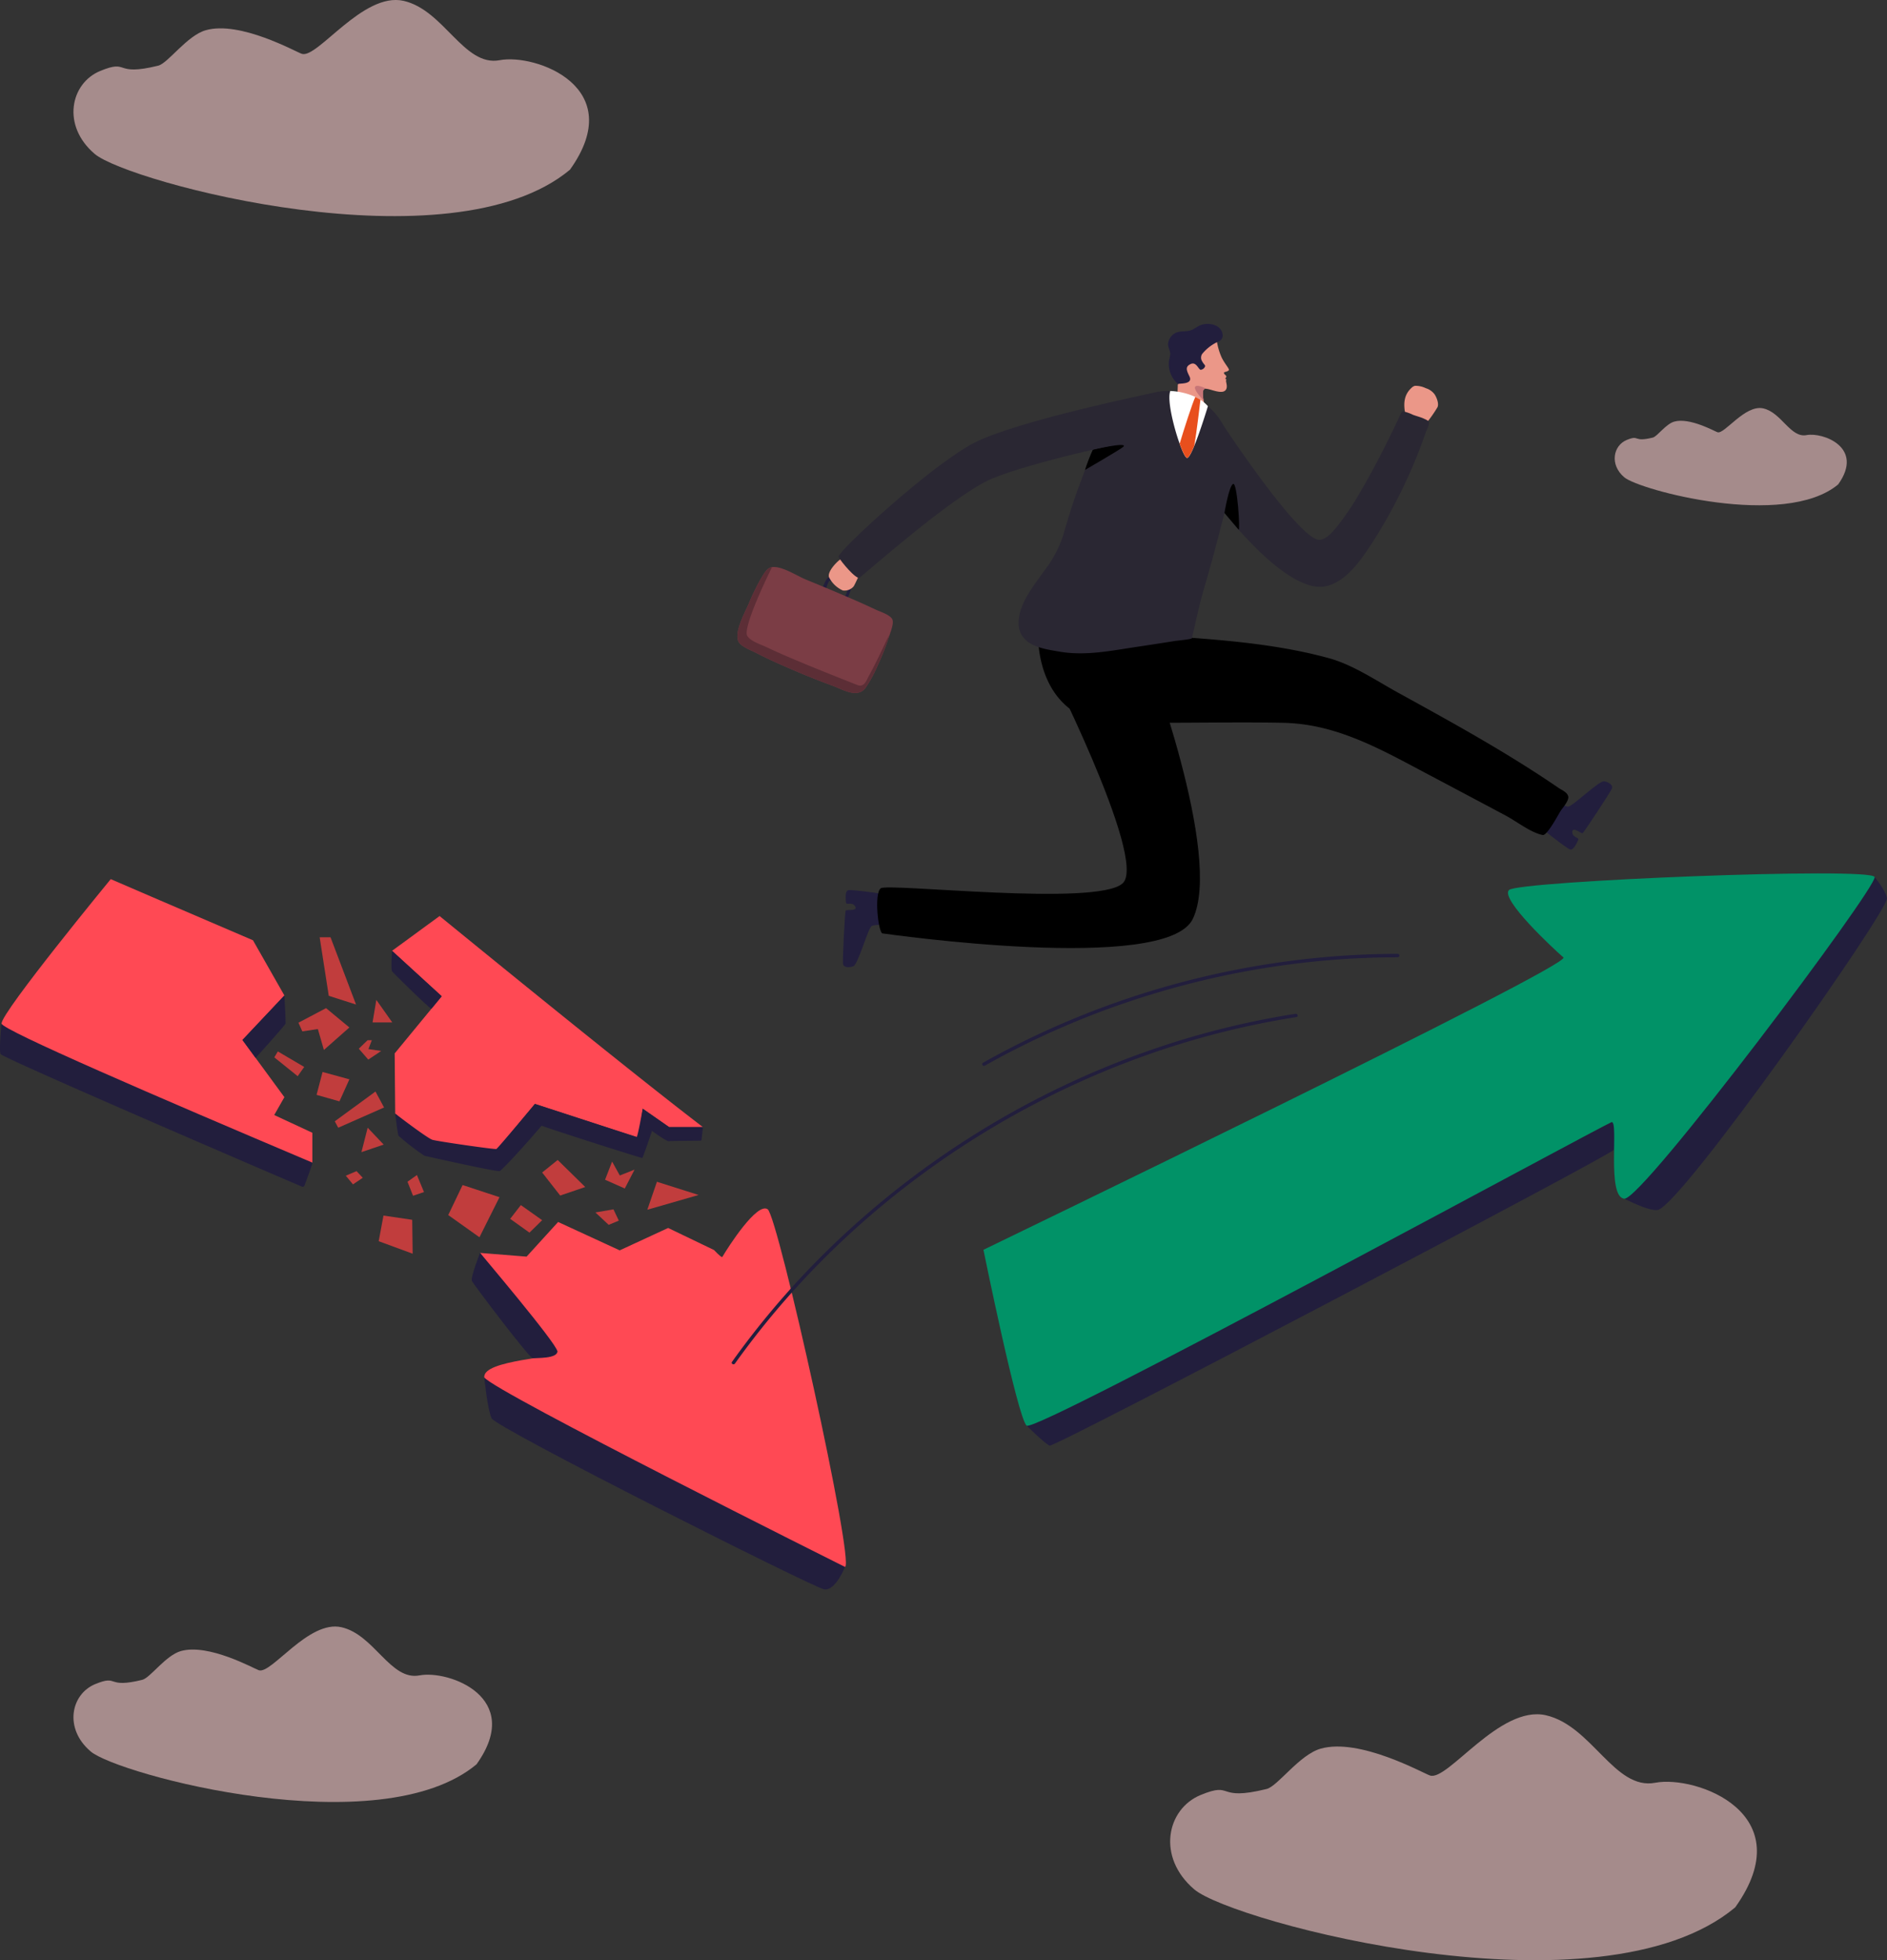 <?xml version="1.0" encoding="UTF-8"?> <svg xmlns="http://www.w3.org/2000/svg" xmlns:xlink="http://www.w3.org/1999/xlink" width="419.859" height="436.03" viewBox="0 0 419.859 436.03"><rect x="0" y="0" width="419.859" height="436.03" fill="#333333" stroke="none"/><defs><clipPath id="clip-path"><rect id="Rectangle_266" data-name="Rectangle 266" width="419.859" height="296.702" fill="none"></rect></clipPath><clipPath id="clip-path-2"><rect id="Rectangle_265" data-name="Rectangle 265" width="419.857" height="296.702" fill="none"></rect></clipPath></defs><g id="thank-you-popup-img" transform="translate(-603 -69.241)"><g id="Group_587" data-name="Group 587" transform="translate(603 141.288)"><g id="Group_586" data-name="Group 586" clip-path="url(#clip-path)"><g id="Group_585" data-name="Group 585"><g id="Group_584" data-name="Group 584" clip-path="url(#clip-path-2)"><path id="Path_1174" data-name="Path 1174" d="M931.846,48.971a29.427,29.427,0,0,0,2.38-3.418c.363-.807-.19-2.155-.619-2.828a3.8,3.8,0,0,0-1.985-1.4,5.216,5.216,0,0,0-2.421-.53,1.732,1.732,0,0,0-.746.447c-1.681,1.521-1.816,3.458-1.437,5.586.22,1.234,4.187,1.755,4.828,2.14" transform="translate(-614.382 -27.022)" fill="#eb9788"></path><path id="Path_1175" data-name="Path 1175" d="M1017.113,305.313s3.1,2.067,4.061,2.121,6.947-5.883,8.1-5.646,1.939.916,1.7,1.588-6.261,9.829-6.544,9.959-2.292-1.6-2.282-.256,1.65,1.1,1.3,1.811-1,2.252-1.789,2.056-7.342-5.444-7.43-5.615,2.878-6.017,2.878-6.017" transform="translate(-672.31 -200.043)" fill="#221e3d"></path><path id="Path_1176" data-name="Path 1176" d="M567.314,381.345s-3.72-.213-4.576.227-3.01,8.591-4.127,8.972-2.136.192-2.272-.507.421-11.646.6-11.9,2.787.219,2.1-.935-1.979-.112-2.039-.9-.274-2.45.5-2.679,9.088.977,9.25,1.08.566,6.646.566,6.646" transform="translate(-368.769 -247.644)" fill="#221e3d"></path><path id="Path_1177" data-name="Path 1177" d="M615.68,216.492s23.6,46.141,17.869,51.382-52.3-.149-53.834,1.108-.507,9.941.4,10.032,63.105,9.086,69.038-3.222c6.807-14.12-10.435-59.413-10.435-59.413Z" transform="translate(-383.757 -143.432)"></path><path id="Path_1178" data-name="Path 1178" d="M750.107,224.161a41.678,41.678,0,0,0-10.468-1.6c-3.911-.079-7.823-.081-11.735-.073-7.81.016-15.626.151-23.436-.032-2.543-.06-5.574.27-7.992-.636-12.511-4.685-11.344-19.93-11.344-19.93,8.342.181,16.686.6,25.01,1.152,13.152.869,26.834,1.639,39.605,5.125,5.393,1.472,10.45,4.926,15.344,7.624,6.946,3.829,13.9,7.648,20.726,11.687,3.416,2.021,6.8,4.1,10.133,6.255q2.491,1.613,4.939,3.291c.714.49,2.035,1,2.19,1.964.152.945-1.25,2.47-1.73,3.219-.437.681-2.984,5.5-3.946,5.315-2.666-.511-5.8-3.023-8.161-4.28q-8.48-4.518-16.972-9.012c-7.31-3.85-14.4-7.9-22.164-10.073" transform="translate(-454.138 -133.829)"></path><path id="Path_1179" data-name="Path 1179" d="M803.77,60.543s17.369,26.427,21.774,25.812c1.683-.235,3.1-2.128,4.078-3.345a60.64,60.64,0,0,0,4.849-7.273c2.939-4.988,5.57-10.163,8.061-15.387q.43-.9.851-1.809c.277-.6.243-.751.812-.7a8.83,8.83,0,0,1,2,.715c.846.316,1.732.515,2.549.91.288.14.9.382,1.005.733.157.524-.52,1.736-.7,2.252A115.7,115.7,0,0,1,837.3,86.77c-2.409,3.7-5.873,9-10.572,9.935-9.23,1.851-24.454-18.852-24.454-18.852Z" transform="translate(-531.81 -38.335)" fill="#2a2733"></path><path id="Path_1180" data-name="Path 1180" d="M710.833,99.236c.84-3.551,1.635-7.42,2.663-10.926q1.958-6.679,3.671-13.421c1.013-3.967,2.152-7.908,2.4-12.017q.023-.376.036-.752c.147-4.281-.323-8.651-3-12.165a14.453,14.453,0,0,0-1.678-1.848,13.925,13.925,0,0,0-10.651-3.82,13.438,13.438,0,0,0-2.286.423c-4.5,1.212-8.342,4.583-10.988,8.5-2.41,3.565-3.519,7.609-5.046,11.57-1.483,3.846-2.641,7.729-3.8,11.682a25.688,25.688,0,0,1-4.173,7.766c-2.378,3.4-5.775,7.408-5.715,11.8a5.055,5.055,0,0,0,2.624,4.368c1.9,1.122,4.369,1.463,6.51,1.831,5.767.99,11.458-.218,17.151-1.064q4.283-.637,8.558-1.322c.275-.044,3.66-.361,3.716-.6" transform="translate(-445.633 -29.319)" fill="#2a2733"></path><path id="Path_1181" data-name="Path 1181" d="M781.823,4.07a5.807,5.807,0,0,1,.593-.275,1.557,1.557,0,0,0,.413-.391,1.442,1.442,0,0,0,.241-.968c-.205-2.315-3.226-2.873-5-2.123-.615.26-1.144.687-1.745.977-1.181.57-2.433.156-3.595.66a3.012,3.012,0,0,0-1.774,2.29c-.156.943.526,1.683.449,2.592A9.229,9.229,0,0,1,771.169,8a5.857,5.857,0,0,0,2,5.392c2.822,2.75,7.434-3.249,7.6-4.591s1.047-4.726,1.047-4.727" transform="translate(-511.033 0)" fill="#221e3d"></path><path id="Path_1182" data-name="Path 1182" d="M777.4,26.787a2,2,0,0,1-.2-1.1c.015-.738-.012-1.476-.007-2.214,0-.48.009-.962.038-1.442.008-.136-.025-.534.091-.639.241-.218,3.436.149,2.5-1.742-.686-1.387-.946-2.143.3-2.725s1.742,1.3,2.226,1.29a1.17,1.17,0,0,0,.961-.754c.057-.23-.142-.39-.268-.555a4.063,4.063,0,0,1-.4-.608,1.511,1.511,0,0,1,.014-1.6,9.824,9.824,0,0,1,3.313-2.627,14.347,14.347,0,0,0,1.019,3.376c.72,1.5,1.859,2.64,1.6,2.877-.521.475-1.122.269-1.068.629s.62.488.5.853-.3.343-.3.343.427.125.279.382.4,1.316-.008,2.043c-.711,1.273-3.233-.032-4.413-.137a.656.656,0,0,0-.5.1c-.372.331-.273,1.4-.112,2.459.051.336.243.767.083,1.1a1.975,1.975,0,0,1-.961.709,6.332,6.332,0,0,1-4.006.425,1.033,1.033,0,0,1-.688-.444" transform="translate(-515.181 -8.005)" fill="#eb9788"></path><path id="Path_1183" data-name="Path 1183" d="M790.563,44.1c-.161-1.06-.26-2.128.112-2.459a.655.655,0,0,1,.5-.1c-.1-.054-2.056-1.086-2.48-.432-.335.517,1.121,2.292,1.868,2.987" transform="translate(-522.774 -27.111)" fill="#c67577"></path><path id="Path_1184" data-name="Path 1184" d="M774.058,56c.068.185.133.362.2.533.558,1.47,1.079,2.5,1.4,2.611.269.1.683-.523,1.155-1.52.164-.346.334-.737.509-1.16,1.4-3.4,3.029-8.813,3.029-8.813a7.7,7.7,0,0,0-1.08-1.012c-.19-.147-.385-.284-.582-.414-.118-.077-.24-.152-.36-.225q-.381-.226-.772-.412a14.819,14.819,0,0,0-5.574-1.321c-.744,1.926.724,7.964,2.081,11.732" transform="translate(-511.591 -29.342)" fill="#fff"></path><path id="Path_1185" data-name="Path 1185" d="M778.545,58.593c.068.185.133.362.2.533.558,1.47,1.079,2.5,1.4,2.611.268.1.683-.523,1.154-1.52.165-.346.334-.737.509-1.16.554-3.252,1.2-8.812,1.367-10.239-.119-.077-.24-.152-.36-.225q-.382-.226-.772-.412c-.633,1.3-2.581,7.342-3.493,10.41" transform="translate(-516.078 -31.939)" fill="#e84f1d"></path><path id="Path_1186" data-name="Path 1186" d="M542.856,169.617s.818-2.259,1.37-2.346,5.135,1.473,5.114,2a12.015,12.015,0,0,1-1.107,2.953,2.145,2.145,0,0,0-.566-.273s1.057-2.184.883-2.414A21.273,21.273,0,0,0,544.442,168c-.279.052-.871,2.061-.96,2.059a3.848,3.848,0,0,1-.625-.44" transform="translate(-359.846 -110.878)" fill="#221e3d"></path><path id="Path_1187" data-name="Path 1187" d="M515.2,187.284c-1.789,2.449-5.186.31-7.325-.472-2.98-1.09-5.925-2.274-8.84-3.522-2.783-1.192-5.555-2.427-8.245-3.819-1.031-.534-3.38-1.375-3.892-2.552-.922-2.117,1.539-6.528,2.339-8.391a46.989,46.989,0,0,1,2.748-5.628c.813-1.362,1.389-2.325,2.411-2.467,1.663-.23,4.022,1.03,5.912,1.992.578.295,1.111.561,1.567.749,2.748,1.132,5.5,2.261,8.23,3.433,1.971.847,3.942,1.7,5.889,2.594.48.219.96.443,1.437.668,1.018.483,2.944,1.053,3.641,2.018.437.606.076,1.882-.246,2.836a.007.007,0,0,1,0,.005.108.108,0,0,0-.008.024c-.113.334-.22.627-.285.837a54.2,54.2,0,0,1-2.5,6.418,29.825,29.825,0,0,1-2.828,5.277" transform="translate(-322.619 -106.329)" fill="#7b3d45"></path><path id="Path_1188" data-name="Path 1188" d="M515.2,187.339c-1.789,2.449-5.186.31-7.325-.472-2.98-1.09-5.925-2.274-8.84-3.522-2.783-1.192-5.555-2.427-8.245-3.819-1.031-.534-3.38-1.375-3.892-2.552-.922-2.117,1.539-6.528,2.339-8.391a46.99,46.99,0,0,1,2.748-5.628c.813-1.362,1.389-2.325,2.411-2.467,0,0-6.687,13.388-5.5,15.31.737,1.194,3.074,1.923,4.256,2.484,2.733,1.3,5.522,2.478,8.315,3.639,3.942,1.639,7.916,3.2,11.883,4.78,1.589.633,2.019-1,2.648-2.127.652-1.169,1.255-2.366,1.846-3.567.718-1.456,1.412-2.924,2.1-4.394.122-.262.962-1.593.878-1.835a.007.007,0,0,1,0,.005.108.108,0,0,0-.008.024c-.113.334-.22.627-.285.837a54.2,54.2,0,0,1-2.5,6.418,29.825,29.825,0,0,1-2.828,5.277" transform="translate(-322.619 -106.383)" fill="#5c2e36"></path><path id="Path_1189" data-name="Path 1189" d="M553.7,158.743s-.77,1.743-1.16,2.4a2.667,2.667,0,0,1-2.414.923,6.268,6.268,0,0,1-3.084-2.959c-.447-1.455,2.414-4.052,2.736-4.073s2.363,3.318,3.922,3.708" transform="translate(-362.59 -102.769)" fill="#eb9788"></path><path id="Path_1190" data-name="Path 1190" d="M717.847,80.926s7.917-1.822,6.792-.646c-.458.48-8.536,5.159-8.536,5.159.229-.715.49-1.462.789-2.236.31-.807.632-1.566.955-2.277" transform="translate(-474.687 -52.953)"></path><path id="Path_1191" data-name="Path 1191" d="M808.127,112.016s.99-5.944,1.923-6.449,1.614,10.6,1.238,10.18-2.862-3.382-3.161-3.731" transform="translate(-535.687 -69.967)"></path><path id="Path_1192" data-name="Path 1192" d="M623.208,45.654s-29.987,6.15-39.524,11.023S552.947,81.11,553.431,82.095s3.9,5.077,4.668,4.616,20.866-18.373,29.384-21.992,31.081-8.514,31.538-8.343,4.187-10.722,4.187-10.722" transform="translate(-366.85 -30.263)" fill="#2a2733"></path><path id="Path_1193" data-name="Path 1193" d="M677.583,594.01s4.016,4,5.124,4.444,125.57-64.943,125.582-65.848,1.323-7.077-.594-6.1S677.583,594.01,677.583,594.01" transform="translate(-449.153 -348.936)" fill="#221e3d"></path><path id="Path_1194" data-name="Path 1194" d="M1072.087,436.515s5.484,2.88,7.427,2.5c5.245-1.024,51.451-66.769,51-69.346-.309-1.767-2.747-4.7-2.747-4.7Z" transform="translate(-710.66 -241.928)" fill="#221e3d"></path><path id="Path_1195" data-name="Path 1195" d="M649.068,446.3s131.07-63.3,129.051-65.03-14.136-12.982-12.117-15,80.779-5.193,81.356-2.885-51.641,71.836-55.68,71.547-1.154-17.6-2.885-17.021S660.7,487.146,658.681,485.415s-9.613-39.118-9.613-39.118" transform="translate(-430.251 -240.342)" fill="#019267"></path><path id="Path_1196" data-name="Path 1196" d="M210.265,493.6l-1.334,5.092,5.092,1.441,2.21-4.9Z" transform="translate(-138.495 -327.197)" fill="#c13d3d"></path><path id="Path_1197" data-name="Path 1197" d="M196.963,454.715l6.148-3.241,5.188,4.3-5.668,5-1.345-4.647-3.458.516Z" transform="translate(-130.562 -299.271)" fill="#c13d3d"></path><path id="Path_1198" data-name="Path 1198" d="M246.728,446.025l-.836,5.013h4.383Z" transform="translate(-162.995 -295.659)" fill="#c13d3d"></path><path id="Path_1199" data-name="Path 1199" d="M210.976,404.7,213,417.726l6.069,1.942L213.392,404.7Z" transform="translate(-139.851 -268.265)" fill="#c13d3d"></path><path id="Path_1200" data-name="Path 1200" d="M231.919,510.049l-10.2,4.5-.768-1.425,9.057-6.624Z" transform="translate(-146.463 -335.747)" fill="#c13d3d"></path><path id="Path_1201" data-name="Path 1201" d="M181.824,480.046l5.868,3.448-1.452,2.057-5.2-4.188Z" transform="translate(-120.005 -318.211)" fill="#c13d3d"></path><path id="Path_1202" data-name="Path 1202" d="M238.764,472.641l-1.952,1.886,2.105,2.428,2.871-1.925-2.838-.417.755-1.972Z" transform="translate(-156.976 -313.302)" fill="#c13d3d"></path><path id="Path_1203" data-name="Path 1203" d="M239.935,530.377l3.564,3.752-4.949,1.677Z" transform="translate(-158.129 -351.574)" fill="#c13d3d"></path><path id="Path_1204" data-name="Path 1204" d="M230.615,559.023l-2.394,1.013,1.6,1.934L232,560.5Z" transform="translate(-151.282 -370.562)" fill="#c13d3d"></path><path id="Path_1205" data-name="Path 1205" d="M307.238,570.9l-8.209-2.7-3.194,6.675,6.945,4.939Z" transform="translate(-196.102 -376.646)" fill="#c13d3d"></path><path id="Path_1206" data-name="Path 1206" d="M268.944,563.083l2.1-1.487,1.569,3.788-2.435.82Z" transform="translate(-178.276 -372.268)" fill="#c13d3d"></path><path id="Path_1207" data-name="Path 1207" d="M339.093,581.422l-2.37,3.059,4.286,3.068,2.827-2.767Z" transform="translate(-223.206 -385.411)" fill="#c13d3d"></path><path id="Path_1208" data-name="Path 1208" d="M361.277,551.658l-3.455,2.786,4.012,5.127,5.573-1.9Z" transform="translate(-237.191 -365.68)" fill="#c13d3d"></path><path id="Path_1209" data-name="Path 1209" d="M400.907,552.714l-1.564,4.043,4.386,1.945,2.174-4.2-3.28,1.306Z" transform="translate(-264.714 -366.381)" fill="#c13d3d"></path><path id="Path_1210" data-name="Path 1210" d="M392.979,584.926l4.012-.69,1.191,2.508-2.257.94Z" transform="translate(-260.496 -387.276)" fill="#c13d3d"></path><path id="Path_1211" data-name="Path 1211" d="M429.372,566.038l-2.134,6.22,11.407-3.283Z" transform="translate(-283.206 -375.212)" fill="#c13d3d"></path><path id="Path_1212" data-name="Path 1212" d="M257.4,589.279l.1,7.542-7.558-2.777,1.063-5.705Z" transform="translate(-165.682 -389.995)" fill="#c13d3d"></path><path id="Path_1213" data-name="Path 1213" d="M398.033,663.386c-2.172.972-79.834-38.131-80.26-42.156s17.114-4.245,16.242-5.848c-.243-.442-7.223-9.256-17.19-21.851l10.354.828,7.019-7.707,13.7,6.313,10.779-4.982,10.208,4.908c1.1,1.158,1.752,1.7,1.858,1.521,1.351-2.294,7.73-12.222,10.075-10.591s19.393,78.589,17.221,79.565" transform="translate(-210.015 -386.882)" fill="#ff4954"></path><path id="Path_1214" data-name="Path 1214" d="M313.183,612.975s-2.153,5.45-1.816,6.223,12.9,17.326,13.551,17.218,5.608.136,5.455-1.59-17.19-21.851-17.19-21.851" transform="translate(-206.374 -406.326)" fill="#221e3d"></path><path id="Path_1215" data-name="Path 1215" d="M319.638,695.137s.663,6.94,1.615,9.081,71.478,37.583,73.976,38.058,4.669-4.983,4.669-4.983-78.069-38.987-80.26-42.156" transform="translate(-211.88 -460.789)" fill="#221e3d"></path><path id="Path_1216" data-name="Path 1216" d="M290.534,432.488l-8.125,9.817a1.139,1.139,0,0,1-1.033.4l-14.026-1.942a1.594,1.594,0,0,1-.787-.34q-3.5-2.839-7.115-5.769l-.118-13.4,10.464-12.713-11.051-10.107,10.579-7.74c21.259,17.348,45.219,36.726,58.589,46.948H320.39l-5.866-4.086-.887,6.469Z" transform="translate(-171.514 -258.979)" fill="#ff4954"></path><path id="Path_1217" data-name="Path 1217" d="M321.775,519.822l-5.866-4.086s-1.127,6.326-1.353,6.281-22.637-7.346-22.637-7.346-8.237,9.873-8.574,10.023-13.1-1.7-14.227-2.038-8.285-5.817-8.285-5.817.548,4.548.74,4.919a55.331,55.331,0,0,0,5.748,4.44c.484.116,15.2,3.428,16.721,3.425.394,0,6.2-6.344,9.349-10.1,6.959,2.4,22.316,7.217,22.421,7.193.136-.031,2.157-6.036,2.157-6.036s3.294,2.385,3.746,2.289,7.124-.1,7.215-.139.366-3.008.366-3.008Z" transform="translate(-172.9 -341.163)" fill="#221e3d"></path><path id="Path_1218" data-name="Path 1218" d="M258.484,413.651s-.3,4.142,0,4.557,8.583,8.548,8.767,8.325l2.284-2.775Z" transform="translate(-171.255 -274.199)" fill="#221e3d"></path><path id="Path_1219" data-name="Path 1219" d="M.335,461.632s-.574,5.639-.219,6.779c.181.582,33.944,15.3,67.049,29.5a.439.439,0,0,0,.586-.248c.342-.912.68-1.826,1.006-2.743.171-.481.341-.963.5-1.449.07-.22.3-.639.2-.87-.13-.3-1.084-.526-1.394-.661q-1.905-.829-3.809-1.662-3.792-1.658-7.579-3.326-7.356-3.239-14.7-6.51-6.756-3.01-13.5-6.042-5.808-2.611-11.609-5.238-4.513-2.043-9.02-4.1-2.869-1.306-5.735-2.618l-1.778-.815" transform="translate(0 -306.004)" fill="#221e3d"></path><path id="Path_1220" data-name="Path 1220" d="M61.676,418.826l8.482,3.944v6.635C35.9,414.909.96,399.84,1,398.474c.071-2.66,24.3-32.121,24.3-32.121s13.391,5.792,31.649,13.6l6.989,12.281-9.332,9.895,9.332,12.723Z" transform="translate(-0.661 -242.846)" fill="#ff4954"></path><path id="Path_1221" data-name="Path 1221" d="M169.349,443.123s.33,5.907.27,6.24-6.667,7.656-6.667,7.656l-2.934-4Z" transform="translate(-106.071 -293.735)" fill="#221e3d"></path><path id="Path_1222" data-name="Path 1222" d="M483.637,532.993a184.964,184.964,0,0,1,18.98-22.521,191.169,191.169,0,0,1,22.263-19.288A194.543,194.543,0,0,1,549.658,475.6a191.691,191.691,0,0,1,26.929-11.7,185.958,185.958,0,0,1,28.409-7.384q1.78-.314,3.565-.593c.481-.075.277-.806-.2-.731a185.555,185.555,0,0,0-28.828,6.92A192.365,192.365,0,0,0,552.4,473.327a194.211,194.211,0,0,0-47.894,34.2,186.539,186.539,0,0,0-19.336,22.083q-1.109,1.489-2.186,3c-.284.4.374.778.655.383" transform="translate(-320.11 -301.731)" fill="#221e3d"></path><path id="Path_1223" data-name="Path 1223" d="M648.809,440.533a187.135,187.135,0,0,1,16.767-8.346q8.616-3.762,17.581-6.647,8.878-2.862,18.008-4.844,9.186-1.993,18.541-3.068a186.574,186.574,0,0,1,18.691-1.194q1.155-.016,2.311-.017a.38.38,0,0,0,0-.759,187.1,187.1,0,0,0-18.786.971q-9.371.959-18.615,2.843-9.221,1.879-18.226,4.665-8.974,2.776-17.643,6.432a187.367,187.367,0,0,0-16.99,8.189q-1.014.554-2.022,1.12a.38.38,0,0,0,.383.655" transform="translate(-429.703 -275.529)" fill="#221e3d"></path></g></g></g></g><path id="Path_1232" data-name="Path 1232" d="M2761.929,712.385c13.136-18.366-7.664-25.882-15.633-24.363s-12.354-11.144-21.382-13.2-19.219,12.982-22.664,11.779c-1.394-.475-13.727-7.391-21.343-5.249-4.172,1.172-8.407,7.352-10.588,7.888-10.1,2.483-6.282-1.552-12.91,1.178s-8.645,12.159-1.212,18.463S2735.42,734.483,2761.929,712.385Z" transform="translate(-2032.114 -605.392)" fill="#ffd1d1" opacity="0.563"></path><path id="Path_1233" data-name="Path 1233" d="M2701.184,691.625c5.913-8.266-3.449-11.65-7.037-10.966s-5.561-5.016-9.625-5.94-8.651,5.843-10.2,5.3c-.628-.214-6.179-3.327-9.607-2.363-1.878.527-3.784,3.309-4.765,3.551-4.544,1.118-2.827-.7-5.811.53s-3.891,5.473-.545,8.31S2689.252,701.572,2701.184,691.625Z" transform="translate(-1689.188 -514.633)" fill="#ffd1d1" opacity="0.56"></path><path id="Path_1234" data-name="Path 1234" d="M2741.142,705.281c10.664-14.91-6.221-21.012-12.691-19.778s-10.03-9.047-17.359-10.713-15.6,10.539-18.4,9.562c-1.132-.385-11.144-6-17.327-4.262-3.387.951-6.825,5.969-8.595,6.4-8.2,2.016-5.1-1.26-10.481.956s-7.018,9.872-.984,14.988S2719.621,723.221,2741.142,705.281Z" transform="translate(-2032.114 -243.588)" fill="#ffd1d1" opacity="0.563"></path><path id="Path_1235" data-name="Path 1235" d="M2777.176,717.595c14.949-20.9-8.721-29.454-17.791-27.725s-14.06-12.682-24.334-15.017-21.872,14.774-25.792,13.4c-1.586-.54-15.622-8.41-24.29-5.974-4.747,1.334-9.567,8.367-12.048,8.977-11.49,2.826-7.148-1.766-14.693,1.341s-9.836,13.838-1.379,21.011S2747.008,742.743,2777.176,717.595Z" transform="translate(-1788.097 -224.073)" fill="#ffd1d1" opacity="0.56"></path></g></svg> 